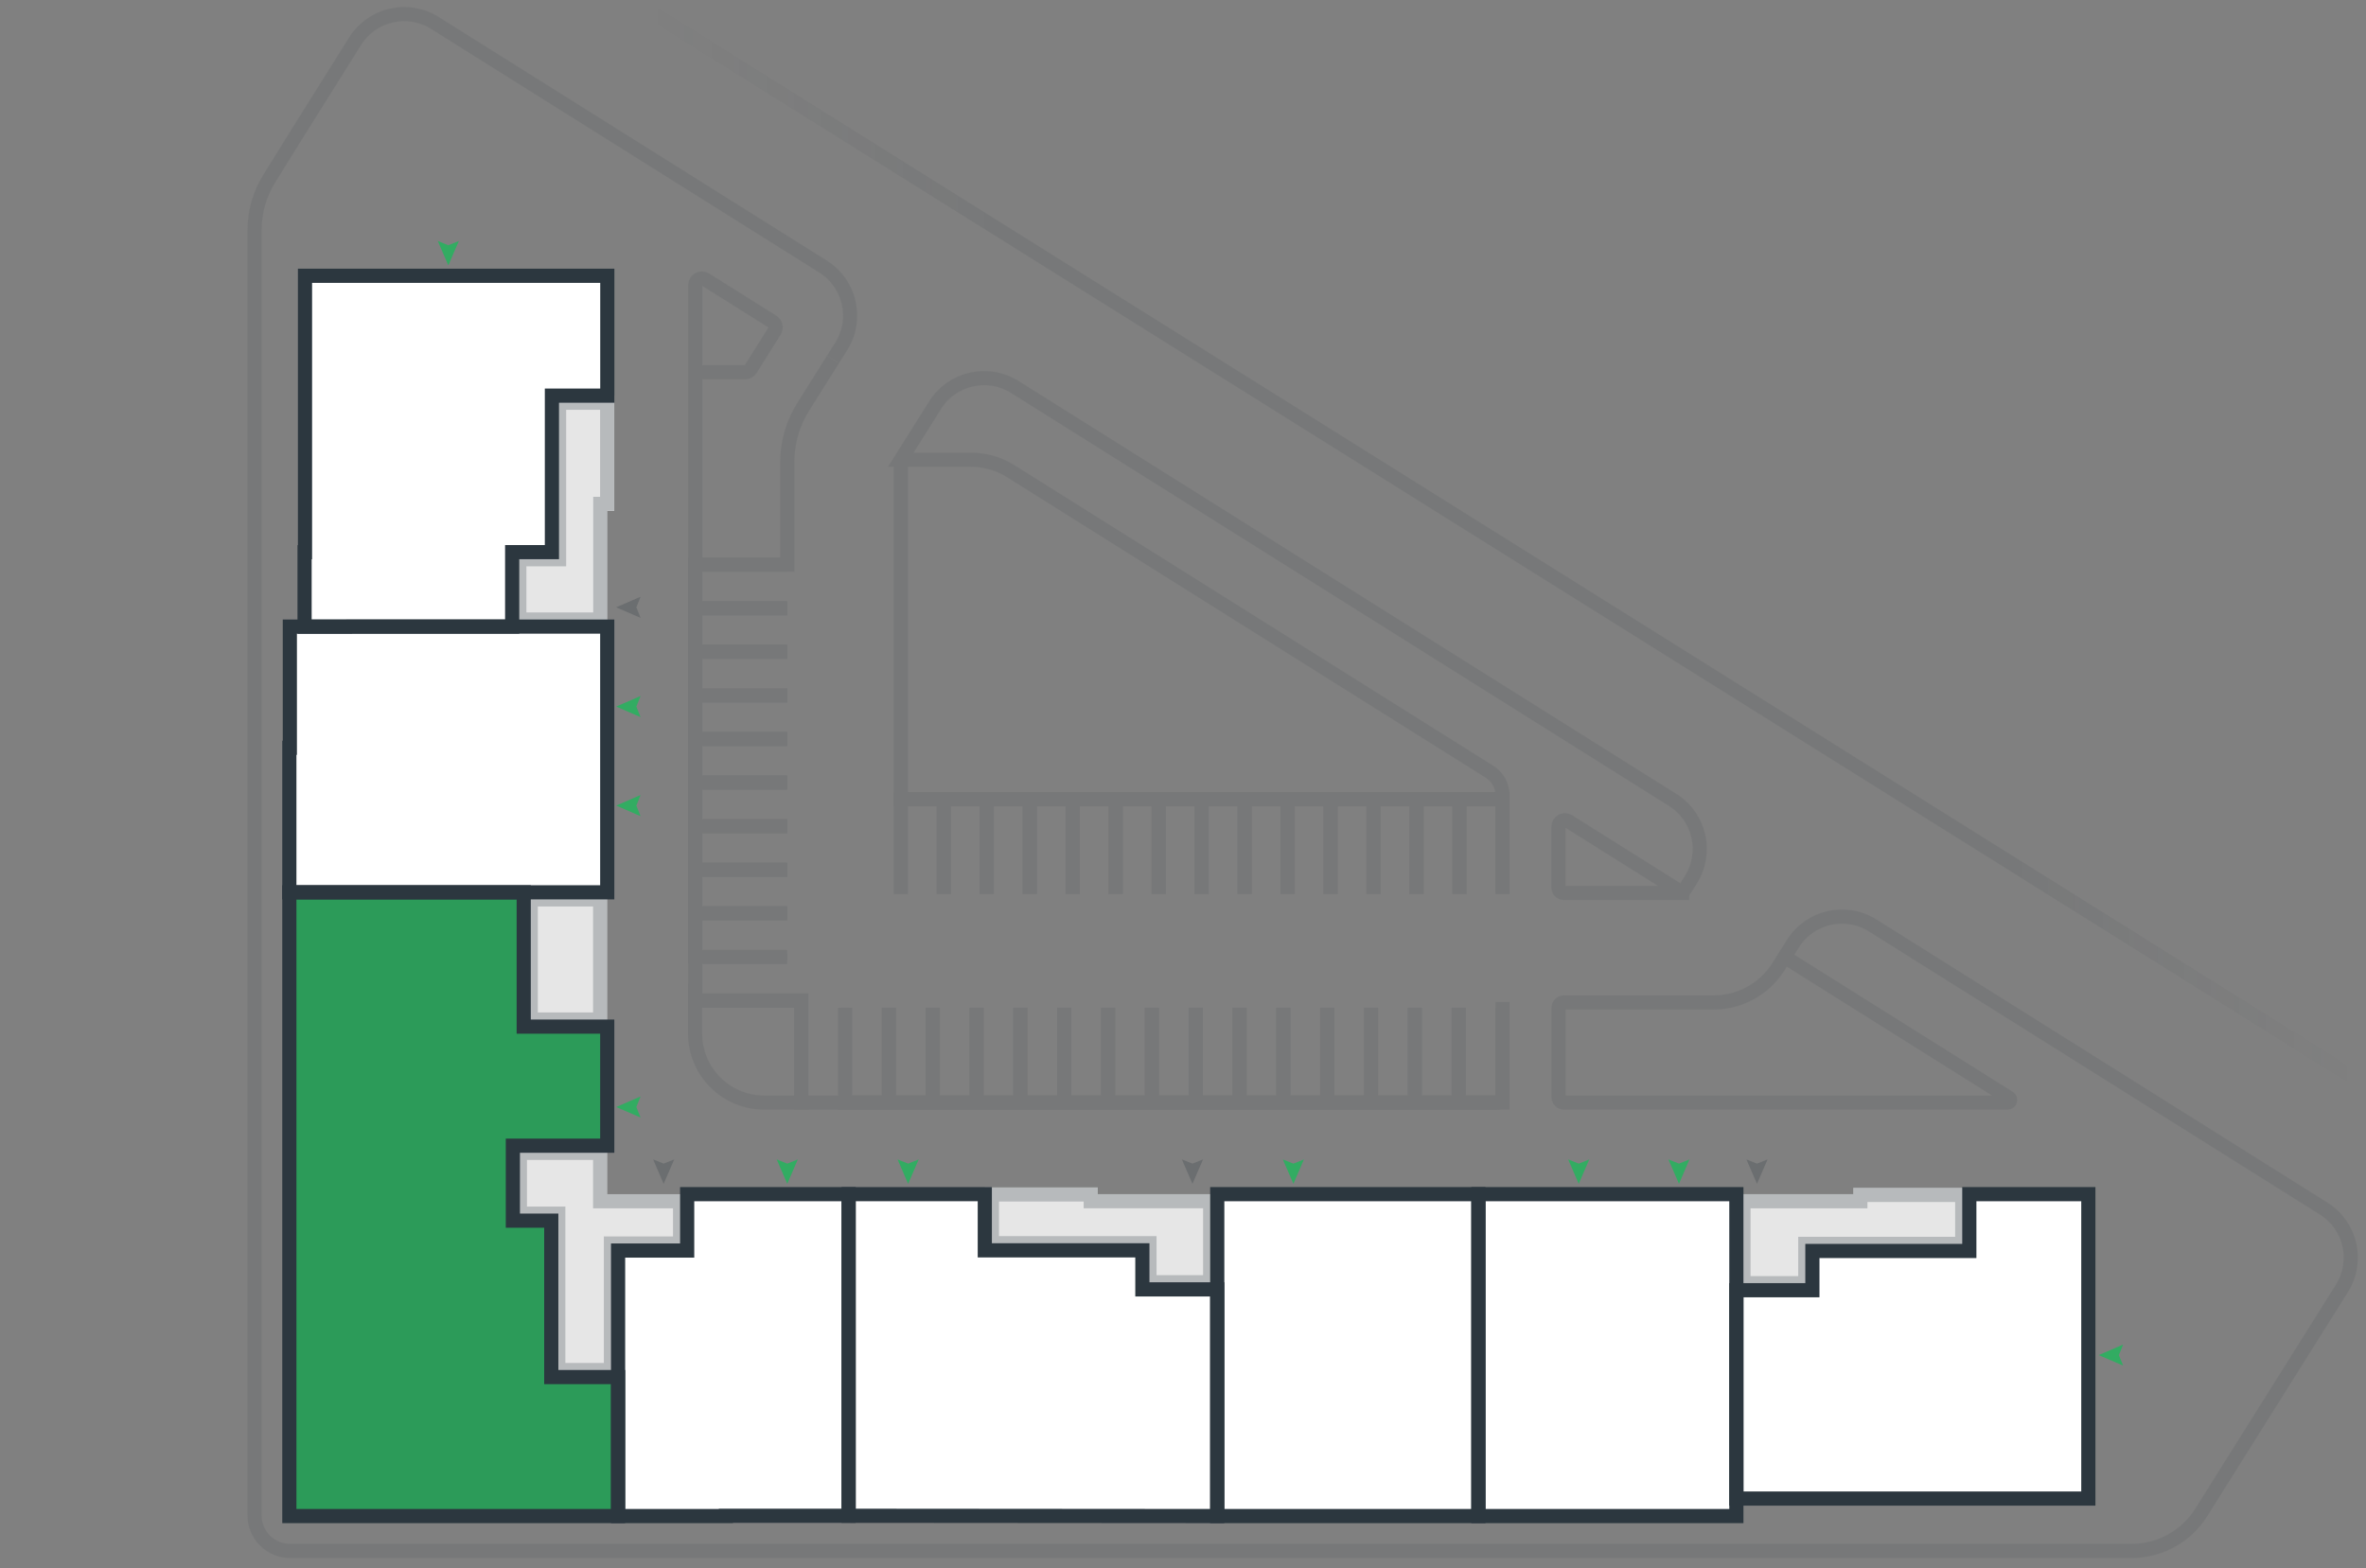 <?xml version="1.0" encoding="UTF-8"?>
<svg id="Layer_2" xmlns="http://www.w3.org/2000/svg" xmlns:xlink="http://www.w3.org/1999/xlink" viewBox="0 0 333.95 221.35">
  <rect x="0" y="0" width="333.95" height="221.35" fill="#808080" stroke="none"/>
  <defs>
    <style>
      .cls-1 {
        fill: #2c9b59;
      }

      .cls-2, .cls-3 {
        fill: #fff;
      }

      .cls-4 {
        opacity: .25;
      }

      .cls-5, .cls-6, .cls-7, .cls-8 {
        fill: none;
      }

      .cls-9 {
        fill: #32ac62;
      }

      .cls-3 {
        opacity: .8;
      }

      .cls-6, .cls-7, .cls-8 {
        stroke-miterlimit: 10;
      }

      .cls-6, .cls-8 {
        stroke: #2c373f;
      }

      .cls-10 {
        opacity: .1;
      }

      .cls-7 {
        stroke: url(#linear-gradient);
      }

      .cls-7, .cls-8 {
        stroke-width: 2px;
      }

      .cls-11 {
        fill: #2c373f;
      }
    </style>
    <linearGradient id="linear-gradient" x1="91.83" y1="563.4" x2="332.32" y2="563.4" gradientTransform="translate(0 -486.47)" gradientUnits="userSpaceOnUse">
      <stop offset="0" stop-color="#2c373f" stop-opacity="0"/>
      <stop offset=".2" stop-color="#2c373f"/>
      <stop offset=".8" stop-color="#2c373f"/>
      <stop offset="1" stop-color="#2c373f" stop-opacity="0"/>
    </linearGradient>
  </defs>
  <g id="design">
    <g>
      <g>
        <path class="cls-2" d="M49.29,88.45h23v-10.51h5.61v-22.09h7.82v-7.96h0v-8.96h-42.67v39.02h-.06v10.51h6.29Z"/>
        <polygon class="cls-2" points="40.91 88.45 40.91 105.56 40.84 105.56 40.84 115.68 40.84 125.96 85.71 125.96 85.71 119.56 85.71 88.45 40.91 88.45"/>
        <polygon class="cls-1" points="77.81 214.01 82.37 214.01 87.24 214.01 87.24 203.79 87.24 194.39 82.37 194.39 77.81 194.39 77.81 186.63 77.81 172.31 72.39 172.31 72.39 161.73 85.71 161.73 85.71 144.92 73.92 144.92 73.92 125.14 73.92 125.14 54.74 125.14 40.84 125.14 40.84 134.61 40.84 144.92 40.84 214.01 77.81 214.01"/>
        <polygon class="cls-2" points="87.24 194.39 87.24 208 87.24 214.01 102.46 214.01 102.46 213.97 119.78 213.97 119.78 168.57 102.46 168.57 96.99 168.57 96.99 176.53 87.24 176.53 87.24 191.68 87.24 194.39 87.24 194.39"/>
        <polygon class="cls-2" points="171.81 214.01 171.81 206.93 171.81 197.7 171.81 190.11 171.81 182.01 161.24 182.01 161.24 176.5 154.95 176.5 139 176.5 139 168.57 134.3 168.57 119.78 168.57 119.78 213.97 171.81 214.01"/>
        <polygon class="cls-2" points="197.75 214.01 208.67 214.01 208.67 205.22 208.67 197.61 208.67 180.21 208.67 168.57 199.89 168.57 188.85 168.57 171.81 168.57 171.81 180.21 171.81 214.01 197.75 214.01"/>
        <polygon class="cls-2" points="219.28 214.01 228.17 214.01 228.17 214.01 245.08 214.01 245.08 180.21 245.08 168.57 232.12 168.57 217.14 168.57 217.14 168.57 208.67 168.57 208.67 180.21 208.67 197.61 208.67 205.22 208.67 214.01 219.28 214.01"/>
        <polygon class="cls-2" points="255.81 211.54 294.76 211.54 294.76 199.57 294.76 168.57 285.74 168.57 277.96 168.57 277.96 176.59 255.81 176.59 255.81 182.13 245.08 182.13 245.08 190.05 245.08 199.57 245.08 205.72 245.08 211.54 255.81 211.54"/>
      </g>
      <g>
        <polygon class="cls-3" points="255.81 182.13 255.81 176.59 277.96 176.59 277.96 168.57 277.96 167.68 261.58 167.68 261.58 168.57 255.81 168.57 245.08 168.57 245.08 182.13 255.81 182.13"/>
        <polygon class="cls-3" points="154.95 176.5 161.24 176.5 161.24 182.01 171.81 182.01 171.81 176.5 171.81 168.57 154.95 168.57 154.95 167.62 139 167.62 139 176.5 154.95 176.5"/>
        <polygon class="cls-3" points="77.81 172.31 77.81 194.39 87.24 194.39 87.24 176.53 96.99 176.53 96.99 168.57 87.24 168.57 85.71 168.57 85.71 161.73 72.39 161.73 72.39 172.31 77.81 172.31"/>
        <rect class="cls-3" x="73.92" y="125.96" width="11.8" height="18.96" transform="translate(159.63 270.88) rotate(180)"/>
        <polygon class="cls-3" points="85.72 88.45 85.72 77.94 85.72 72.13 86.7 72.13 86.7 55.84 85.72 55.84 77.9 55.84 77.9 77.94 72.29 77.94 72.29 88.45 85.72 88.45"/>
        <polygon class="cls-9" points="236.98 167.11 235.49 163.67 236.98 164.26 238.46 163.67 236.98 167.11"/>
        <polygon class="cls-9" points="222.83 167.11 221.34 163.67 222.83 164.26 224.32 163.67 222.83 167.11"/>
        <polygon class="cls-9" points="182.56 167.11 181.07 163.67 182.56 164.26 184.04 163.67 182.56 167.11"/>
        <g class="cls-4">
          <polygon class="cls-11" points="168.31 167.11 166.82 163.67 168.31 164.26 169.8 163.67 168.31 167.11"/>
        </g>
        <g class="cls-4">
          <polygon class="cls-11" points="93.67 167.11 92.19 163.67 93.67 164.26 95.16 163.67 93.67 167.11"/>
        </g>
        <g class="cls-4">
          <polygon class="cls-11" points="247.99 167.11 246.5 163.67 247.99 164.26 249.48 163.67 247.99 167.11"/>
        </g>
        <polygon class="cls-9" points="128.18 167.11 126.69 163.67 128.18 164.26 129.67 163.67 128.18 167.11"/>
        <polygon class="cls-9" points="111.12 167.11 109.63 163.67 111.12 164.26 112.6 163.67 111.12 167.11"/>
        <polygon class="cls-9" points="63.28 37.46 61.79 34.02 63.28 34.62 64.77 34.02 63.28 37.46"/>
        <polygon class="cls-9" points="86.97 156.27 90.41 154.78 89.82 156.27 90.41 157.75 86.97 156.27"/>
        <polygon class="cls-9" points="296.22 191.29 299.67 189.8 299.07 191.29 299.67 192.77 296.22 191.29"/>
        <polygon class="cls-9" points="86.97 113.72 90.41 112.23 89.82 113.72 90.41 115.21 86.97 113.72"/>
        <g class="cls-4">
          <polygon class="cls-11" points="86.97 85.73 90.41 84.24 89.82 85.73 90.41 87.22 86.97 85.73"/>
        </g>
        <polygon class="cls-9" points="86.97 99.74 90.41 98.25 89.82 99.74 90.41 101.23 86.97 99.74"/>
        <g class="cls-4">
          <path class="cls-11" d="M275.96,169.68v4.91h-22.15v5.55h-6.73v-9.57h16.5v-.89h12.38M277.96,167.68h-16.38v.89h-16.5v13.57h10.73v-5.55h22.15v-8.91h0Z"/>
          <path class="cls-11" d="M152.95,169.62v.94h16.86v9.44h-6.57v-5.51h-22.24v-4.88h11.94M154.95,167.62h-15.94v8.88h22.24v5.51h10.57v-13.44h-16.86v-.94h0Z"/>
          <path class="cls-11" d="M83.71,163.73v6.84h11.28v3.97h-9.76v17.86h-5.43v-22.08h-5.42v-6.58h9.33M85.71,161.73h-13.33v10.58h5.42v22.08h9.43v-17.86h9.76v-7.97h-11.28v-6.84h0Z"/>
          <path class="cls-11" d="M83.71,127.96v14.96h-7.8v-14.96h7.8M85.71,125.96h-11.8v18.96h11.8v-18.96h0Z"/>
          <path class="cls-11" d="M84.7,57.84v12.29h-.97v16.32h-9.43v-6.51h5.61v-22.09h4.8M86.7,55.84h-8.8v22.09h-5.61v10.51h13.43v-16.32h.97v-16.29h0Z"/>
        </g>
        <g>
          <path class="cls-8" d="M49.29,88.45h23v-10.51h5.61v-22.09h7.82v-7.96h0v-8.96h-42.67v39.02h-.06v10.51h6.29Z"/>
          <polygon class="cls-8" points="40.91 88.45 40.91 105.56 40.84 105.56 40.84 115.68 40.84 125.96 85.71 125.96 85.71 119.56 85.71 88.45 40.91 88.45"/>
          <polygon class="cls-8" points="77.81 214.01 82.37 214.01 87.24 214.01 87.24 203.79 87.24 194.39 82.37 194.39 77.81 194.39 77.81 186.63 77.81 172.31 72.39 172.31 72.39 161.73 85.71 161.73 85.71 144.92 73.92 144.92 73.92 125.96 40.84 125.96 40.84 134.61 40.84 144.92 40.84 214.01 77.81 214.01"/>
          <polygon class="cls-8" points="87.24 194.39 87.24 208 87.24 214.01 102.46 214.01 102.46 213.97 119.78 213.97 119.78 168.57 102.46 168.57 96.99 168.57 96.99 176.53 87.24 176.53 87.24 191.68 87.24 194.39 87.24 194.39"/>
          <polygon class="cls-8" points="171.81 214.01 171.81 206.93 171.81 197.7 171.81 190.11 171.81 182.01 161.24 182.01 161.24 176.5 154.95 176.5 139 176.5 139 168.57 134.3 168.57 119.78 168.57 119.78 213.97 171.81 214.01"/>
          <polygon class="cls-8" points="197.75 214.01 208.67 214.01 208.67 205.22 208.67 197.61 208.67 180.21 208.67 168.57 199.89 168.57 188.85 168.57 171.81 168.57 171.81 180.21 171.81 214.01 197.75 214.01"/>
          <polygon class="cls-8" points="219.28 214.01 228.17 214.01 228.17 214.01 245.08 214.01 245.08 180.21 245.08 168.57 232.12 168.57 217.14 168.57 217.14 168.57 208.67 168.57 208.67 180.21 208.67 197.61 208.67 205.22 208.67 214.01 219.28 214.01"/>
          <polygon class="cls-8" points="255.81 211.54 294.76 211.54 294.76 199.57 294.76 168.57 285.74 168.57 277.96 168.57 277.96 176.59 255.81 176.59 255.81 182.13 245.08 182.13 245.08 190.05 245.08 199.57 245.08 205.72 245.08 211.54 255.81 211.54"/>
        </g>
      </g>
      <rect class="cls-5" y="0" width="333.95" height="221.35"/>
      <g class="cls-10">
        <path class="cls-8" d="M117.56,50.76l-4.19,6.67c-1.47,2.34-2.25,5.04-2.25,7.8v14.47h-13"/>
        <polyline class="cls-8" points="212.07 112.82 127.14 112.82 127.14 64.91"/>
        <path class="cls-8" d="M212.07,126.05v-13.8c0-1.34-.69-2.59-1.82-3.3l-67.6-42.44c-1.67-1.05-3.61-1.61-5.58-1.61h-9.93l4.84-7.7c2.4-3.82,7.44-4.97,11.26-2.57l92.85,58.29c3.82,2.4,4.97,7.44,2.57,11.26l-1.18,1.87"/>
        <g>
          <polyline class="cls-8" points="212.07 126.21 212.07 112.82 206 112.82 206 126.21"/>
          <polyline class="cls-8" points="206 126.21 206 112.82 199.94 112.82 199.94 126.21"/>
          <polyline class="cls-8" points="199.94 126.21 199.94 112.82 193.87 112.82 193.87 126.21"/>
          <polyline class="cls-8" points="193.87 126.21 193.87 112.82 187.8 112.82 187.8 126.21"/>
          <polyline class="cls-8" points="187.8 126.21 187.8 112.82 181.74 112.82 181.74 126.21"/>
          <polyline class="cls-8" points="181.74 126.21 181.74 112.82 175.67 112.82 175.67 126.21"/>
          <polyline class="cls-8" points="175.67 126.21 175.67 112.82 169.6 112.82 169.6 126.21"/>
          <polyline class="cls-8" points="169.6 126.21 169.6 112.82 163.54 112.82 163.54 126.21"/>
          <polyline class="cls-8" points="163.54 126.21 163.54 112.82 157.47 112.82 157.47 126.21"/>
          <polyline class="cls-8" points="157.47 126.21 157.47 112.82 151.4 112.82 151.4 126.21"/>
          <polyline class="cls-8" points="151.4 126.21 151.4 112.82 145.34 112.82 145.34 126.21"/>
          <polyline class="cls-8" points="145.34 126.21 145.34 112.82 139.27 112.82 139.27 126.21"/>
          <polyline class="cls-8" points="139.27 126.21 139.27 112.82 133.21 112.82 133.21 126.21"/>
          <polyline class="cls-8" points="133.21 126.21 133.21 112.82 127.14 112.82 127.14 126.21"/>
          <polyline class="cls-8" points="111.12 79.71 98.12 79.71 98.12 85.86 111.12 85.86"/>
          <polyline class="cls-8" points="111.12 85.86 98.12 85.86 98.12 92.01 111.12 92.01"/>
          <polyline class="cls-8" points="111.12 92.01 98.12 92.01 98.12 98.17 111.12 98.17"/>
          <polyline class="cls-8" points="111.12 98.17 98.12 98.17 98.12 104.32 111.12 104.32"/>
          <polyline class="cls-8" points="111.12 104.32 98.12 104.32 98.12 110.47 111.12 110.47"/>
          <polyline class="cls-8" points="111.12 110.47 98.12 110.47 98.12 116.63 111.12 116.63"/>
          <polyline class="cls-8" points="111.12 116.63 98.12 116.63 98.12 122.78 111.12 122.78"/>
          <polyline class="cls-8" points="111.12 122.78 98.12 122.78 98.12 128.93 111.12 128.93"/>
          <polyline class="cls-8" points="111.12 128.93 98.12 128.93 98.12 135.09 111.12 135.09"/>
          <polyline class="cls-6" points="111.12 135.09 98.12 135.09 98.12 141.24 111.12 141.24"/>
          <polyline class="cls-8" points="212.07 142.26 212.07 155.64 205.88 155.64 205.88 142.26"/>
          <polyline class="cls-8" points="205.88 142.26 205.88 155.64 199.7 155.64 199.7 142.26"/>
          <polyline class="cls-8" points="199.7 142.26 199.7 155.64 193.51 155.64 193.51 142.26"/>
          <polyline class="cls-8" points="193.51 142.26 193.51 155.64 187.33 155.64 187.33 142.26"/>
          <polyline class="cls-8" points="187.33 142.26 187.33 155.64 181.14 155.64 181.14 142.26"/>
          <polyline class="cls-8" points="181.14 142.26 181.14 155.64 174.95 155.64 174.95 142.26"/>
          <polyline class="cls-8" points="174.95 142.26 174.95 155.64 168.77 155.64 168.77 142.26"/>
          <polyline class="cls-8" points="168.77 142.26 168.77 155.64 162.58 155.64 162.58 142.26"/>
          <polyline class="cls-8" points="162.58 142.26 162.58 155.64 156.4 155.64 156.4 142.26"/>
          <polyline class="cls-8" points="156.4 142.26 156.4 155.64 150.21 155.64 150.21 142.26"/>
          <polyline class="cls-8" points="150.21 142.26 150.21 155.64 144.02 155.64 144.02 142.26"/>
          <polyline class="cls-8" points="144.02 142.26 144.02 155.64 137.84 155.64 137.84 142.26"/>
          <polyline class="cls-8" points="137.84 142.26 137.84 155.64 131.65 155.64 131.65 142.26"/>
          <polyline class="cls-8" points="131.65 142.26 131.65 155.64 125.47 155.64 125.47 142.26"/>
          <polyline class="cls-8" points="125.47 142.26 125.47 155.64 119.28 155.64 119.28 142.26"/>
          <polyline class="cls-6" points="119.28 142.26 119.28 155.64 113.09 155.64 113.09 142.26"/>
        </g>
        <path class="cls-8" d="M237.43,126.05h-16.7c-.42,0-.76-.34-.76-.76v-8.6c0-.71.78-1.14,1.38-.77l16.08,10.1s0,.03,0,.03Z"/>
        <path class="cls-8" d="M98.12,141.24h14.97v14.4h-5.24c-5.37,0-9.74-4.36-9.74-9.74v-4.67h0Z"/>
        <path class="cls-8" d="M117.56,50.76l1.18-1.87c2.4-3.82,1.25-8.86-2.57-11.26L61.38,3.24c-3.82-2.4-8.86-1.24-11.26,2.58l-7.96,12.7-4.14,6.67c-1.37,2.18-2.09,4.71-2.09,7.28v181.46c0,2.76,2.24,5,5,5h259.96c3.98,0,7.68-2.05,9.8-5.42l4.24-6.76,15.62-24.88c2.4-3.82,1.25-8.86-2.57-11.26l-63.66-39.97c-3.82-2.4-8.86-1.25-11.26,2.57l-1.18,1.87,31.68,19.89c.31.19.17.67-.19.67h-62.63c-.42,0-.76-.34-.76-.76v-12.61c0-.42.34-.76.76-.76h21.13c3.72,0,7.18-1.91,9.16-5.07l.85-1.36"/>
        <line class="cls-7" x1="331.79" y1="151.86" x2="92.36" y2="1.99"/>
        <path class="cls-8" d="M212.07,141.44v13.45c0,.42-.34.76-.76.76h-98.21v-14.4h-14.97V40.26c0-.74.81-1.19,1.44-.8l9.47,5.95c.44.28.57.86.3,1.3l-3.39,5.4c-.17.27-.47.44-.8.44h-7.02"/>
      </g>
    </g>
  </g>
</svg>